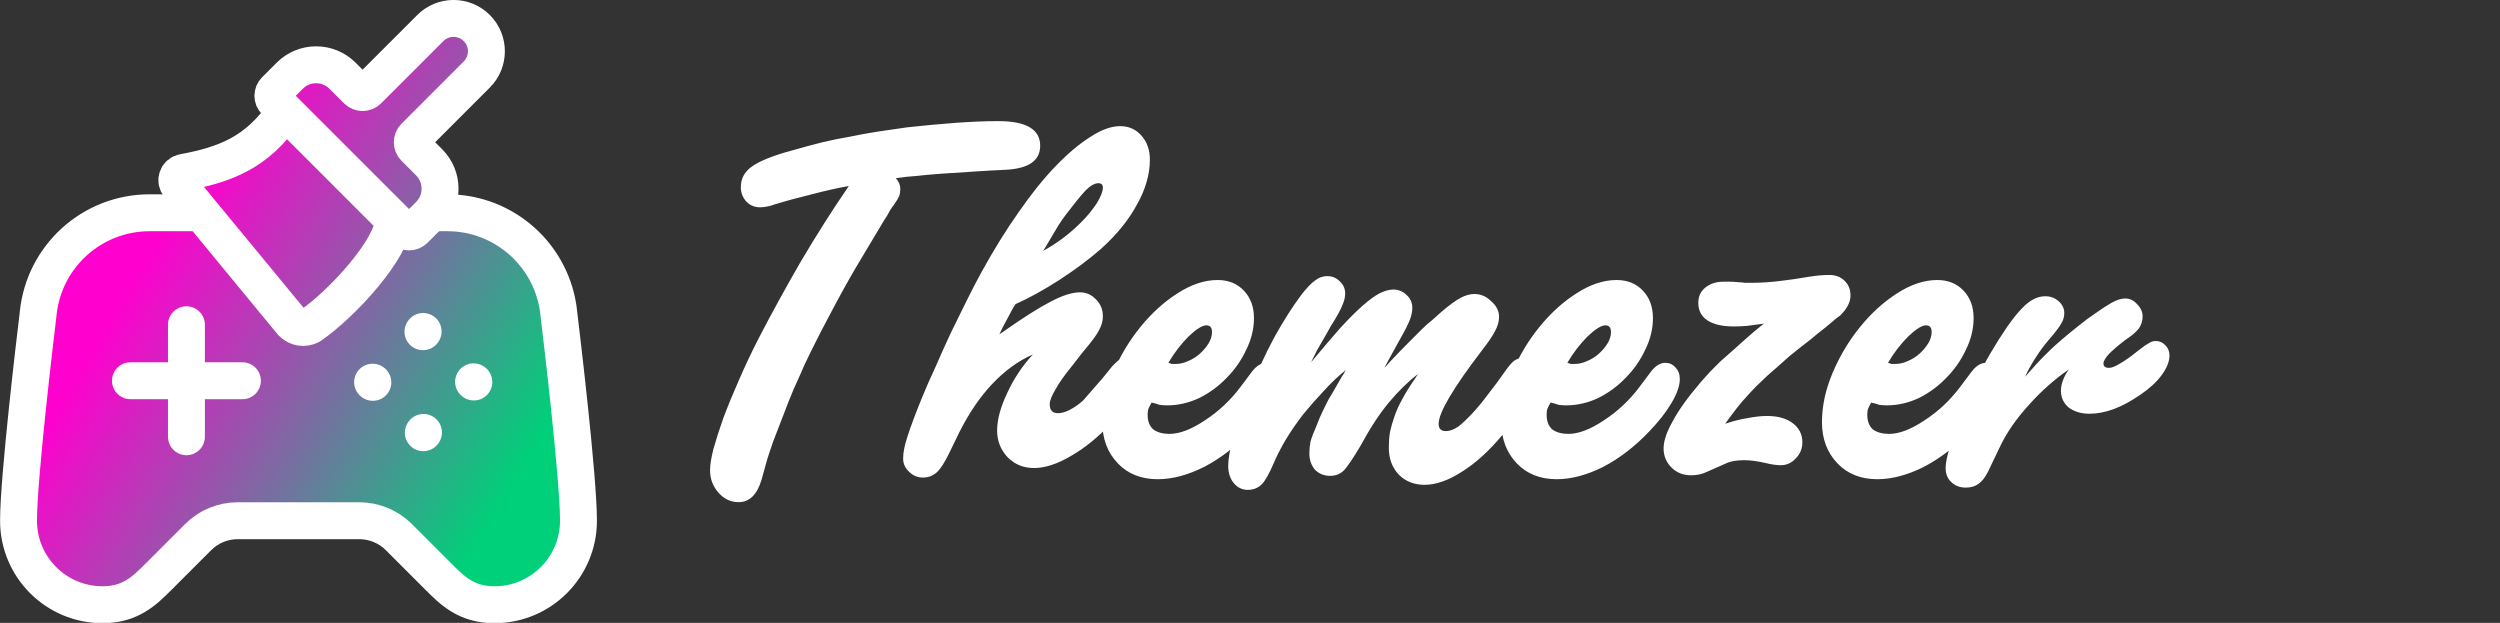 <?xml version="1.0" encoding="UTF-8" standalone="no"?>
<!-- Created with Inkscape (http://www.inkscape.org/) -->

<svg
   width="2915.456"
   height="726.386"
   viewBox="0 0 771.381 192.19"
   version="1.1"
   id="svg1"
   xml:space="preserve"
   xmlns:xlink="http://www.w3.org/1999/xlink"
   xmlns="http://www.w3.org/2000/svg"
   xmlns:svg="http://www.w3.org/2000/svg"><rect x="0" y="0" width="771.381" height="192.19" fill="#333333" stroke="none"/><defs
     id="defs1"><linearGradient
       id="linearGradient6"><stop
         style="stop-color:#ff00ce;stop-opacity:1;"
         offset="0"
         id="stop6" /><stop
         style="stop-color:#00d079;stop-opacity:1;"
         offset="1"
         id="stop7" /></linearGradient><linearGradient
       id="linearGradient4"><stop
         style="stop-color:#ff00ce;stop-opacity:1;"
         offset="0"
         id="stop4" /><stop
         style="stop-color:#00d079;stop-opacity:1;"
         offset="1"
         id="stop5" /></linearGradient><linearGradient
       xlink:href="#linearGradient4"
       id="linearGradient5"
       x1="88.871"
       y1="146.279"
       x2="189.621"
       y2="206.237"
       gradientUnits="userSpaceOnUse" /><linearGradient
       xlink:href="#linearGradient6"
       id="linearGradient7"
       x1="89.596"
       y1="157.812"
       x2="190.88"
       y2="217.078"
       gradientUnits="userSpaceOnUse" /></defs><g
     id="layer1"
     style="stroke:#ffffff;stroke-opacity:1"
     transform="matrix(1.139,0,0,1.139,-62.195,-77.72)"><g
       id="g9"
       style="display:inline"><path
         fill="none"
         stroke="#888888"
         stroke-linecap="round"
         stroke-linejoin="round"
         stroke-width="15.169"
         d="m 89.94,171.378 h 30.337 m -15.169,-15.169 v 30.337 m 53.09,-7.584 h 0.086 m 22.677,-15.169 h 0.086 m -5.233,-37.922 H 95.118 a 30.337,30.337 0 0 0 -30.17,27.228 l -0.129,1.152 c -0.615,5.112 -5.195,43.337 -5.195,55.047 a 22.753,22.753 0 0 0 22.753,22.753 c 7.584,0 11.377,-3.792 15.169,-7.584 l 10.724,-10.724 a 15.169,15.169 0 0 1 10.724,-4.444 h 32.946 a 15.169,15.169 0 0 1 10.724,4.444 l 10.724,10.724 c 3.792,3.792 7.584,7.584 15.169,7.584 a 22.753,22.753 0 0 0 22.753,-22.753 c 0,-11.718 -4.581,-49.935 -5.195,-55.047 q -0.086,-0.57 -0.129,-1.146 a 30.337,30.337 0 0 0 -30.17,-27.235"
         id="path1-8"
         style="display:inline;fill:url(#linearGradient5);fill-rule:nonzero;stroke:none;stroke-width:10;stroke-dasharray:none;stroke-opacity:1"
         transform="translate(-1.1449433e-6)" /><path
         fill="none"
         stroke="#888888"
         stroke-linecap="round"
         stroke-linejoin="round"
         stroke-width="15.169"
         d="M 89.94,171.378 H 120.278 M 105.109,156.209 V 186.546"
         id="path1-8-8"
         style="display:inline;fill:none;fill-rule:nonzero;stroke:#ffffff;stroke-width:10;stroke-dasharray:none;stroke-opacity:1" /><path
         fill="none"
         stroke="#888888"
         stroke-linecap="round"
         stroke-linejoin="round"
         stroke-width="15.169"
         d="m 155.54,171.766 0.072,0.047 m 27.282,-0.142 0.072,0.047 m -13.736,-13.689 -0.047,0.072 m 0.142,27.282 -0.047,0.072"
         id="path1-8-9-6"
         style="display:inline;fill:none;fill-rule:nonzero;stroke:#ffffff;stroke-width:10;stroke-dasharray:none;stroke-opacity:1" /><path
         fill="none"
         stroke="#888888"
         stroke-linecap="round"
         stroke-linejoin="round"
         stroke-width="15.169"
         d="M 175.815,125.871 H 95.118 c -15.548,0.004 -28.577,11.761 -30.17,27.228 l -0.129,1.152 c -0.615,5.112 -5.195,43.337 -5.195,55.047 3.8e-5,12.566 10.187,22.753 22.753,22.753 7.584,0 11.377,-3.792 15.169,-7.584 l 10.724,-10.724 c 2.844,-2.845 6.701,-4.444 10.724,-4.444 h 32.946 c 4.023,8.6e-4 7.88,1.6 10.724,4.444 l 10.724,10.724 c 3.792,3.792 7.584,7.584 15.169,7.584 12.566,-5e-5 22.753,-10.187 22.753,-22.753 0,-11.718 -4.581,-49.935 -5.195,-55.047 -0.057,-0.38 -0.1,-0.762 -0.129,-1.146 -1.59,-15.469 -14.62,-27.231 -30.17,-27.235"
         id="path1-8-9"
         style="display:inline;fill:none;fill-rule:nonzero;stroke:#ffffff;stroke-width:10;stroke-dasharray:none;stroke-opacity:1" /></g><g
       id="layer3"
       transform="translate(53.565,69.061)"><path
         fill="none"
         stroke="#888888"
         stroke-linecap="round"
         stroke-linejoin="round"
         stroke-width="6.865"
         d="m 156.479,148.555 -44.779,-12.214 M 172.219,84.511 a 8.9,8.9 0 1 1 12.587,12.587 L 167.959,113.948 a 2.096,2.096 0 0 0 0,2.964 l 3.958,3.958 a 10.105,10.105 0 0 1 0,14.289 l -3.958,3.958 a 2.096,2.096 0 0 1 -2.964,0 l -34.796,-34.791 a 2.096,2.096 0 0 1 0,-2.964 l 3.958,-3.958 a 10.105,10.105 0 0 1 14.289,0 l 3.958,3.958 a 2.096,2.096 0 0 0 2.964,0 z m -39.311,22.548 c -7.564,11.362 -16.645,14.507 -27.601,16.553 a 2.126,2.126 0 0 0 -1.266,3.434 l 30.691,37.244 a 4.193,4.193 0 0 0 4.968,0.856 c 8.868,-6.075 22.557,-21.224 22.557,-28.737"
         id="path1-07"
         style="display:inline;fill:url(#linearGradient7);stroke:none;stroke-width:10;stroke-dasharray:none;stroke-opacity:1"
         transform="translate(-54.623,-77.721)" /><path
         fill="none"
         stroke="#888888"
         stroke-linecap="round"
         stroke-linejoin="round"
         stroke-width="6.865"
         d="m 172.219,84.511 c 3.473,-3.492 9.122,-3.5 12.604,-0.018 3.483,3.483 3.475,9.131 -0.017,12.604 L 167.959,113.948 c -0.818,0.819 -0.818,2.146 0,2.964 l 3.958,3.958 c 3.945,3.946 3.945,10.343 0,14.289 l -3.958,3.958 c -0.819,0.818 -2.146,0.818 -2.964,0 l -34.796,-34.791 c -0.818,-0.819 -0.818,-2.146 0,-2.964 l 3.958,-3.958 c 3.946,-3.945 10.343,-3.945 14.289,0 l 3.958,3.958 c 0.819,0.818 2.146,0.818 2.964,0 z m -39.311,22.548 c -7.564,11.362 -16.645,14.507 -27.601,16.553 -1.591,0.29 -2.288,2.18 -1.266,3.434 l 30.691,37.244 c 1.281,1.36 3.307,1.709 4.968,0.856 8.868,-6.075 22.557,-21.224 22.557,-28.737"
         id="path1-07-7"
         style="stroke:#ffffff;stroke-width:10;stroke-dasharray:none;stroke-opacity:1"
         transform="translate(-54.623,-77.721)" /></g></g><g
     id="layer6"
     style="stroke:#ffffff;stroke-opacity:1"
     transform="matrix(1.139,0,0,1.139,-62.195,-77.72)"><path
       style="font-size:101.649px;font-family:'Freestyle Script Bold';-inkscape-font-specification:'Freestyle Script Bold, ';text-align:center;letter-spacing:0.817px;text-anchor:middle;fill:#ffffff;stroke:none;stroke-width:153.452;stroke-linecap:round;stroke-linejoin:round;paint-order:markers stroke fill"
       d="m 297.282,116.504 q 1.213,1.364 1.213,2.88 0,1.061 -0.303,1.971 -0.303,0.758 -1.364,2.274 -0.303,0.303 -1.061,1.516 -0.606,1.213 -1.819,3.032 l -7.427,12.429 q -3.638,6.215 -7.276,13.187 -3.638,6.821 -6.669,13.187 -1.364,3.183 -3.032,6.821 -1.516,3.638 -2.88,7.276 -1.364,3.486 -2.577,6.669 -1.061,3.032 -1.667,5.002 l -1.516,5.457 q -1.819,6.063 -6.215,6.063 -3.183,0 -5.457,-2.577 -2.274,-2.577 -2.274,-6.063 0,-2.122 0.909,-5.76 1.061,-3.789 2.728,-8.488 1.819,-4.85 4.244,-10.307 2.425,-5.608 5.305,-11.217 4.85,-9.398 11.217,-20.463 6.518,-11.065 13.187,-20.766 -4.396,0.758 -10.156,2.274 -5.608,1.364 -10.004,2.728 -1.213,0.455 -2.274,0.606 -0.909,0.152 -1.667,0.152 -2.122,0 -3.638,-1.516 -1.516,-1.667 -1.516,-3.941 0,-3.486 3.032,-5.608 3.183,-2.274 11.065,-4.396 4.244,-1.213 7.882,-2.122 3.789,-0.909 7.427,-1.516 3.638,-0.758 7.427,-1.364 3.941,-0.606 8.337,-1.213 6.973,-0.758 13.187,-1.213 6.366,-0.455 11.368,-0.455 11.368,0 11.368,6.669 0,6.063 -9.398,6.518 -3.638,0.152 -8.185,0.455 -4.547,0.303 -9.246,0.606 -4.093,0.303 -6.669,0.606 -2.577,0.152 -5.608,0.606 z m 39.87,19.705 q 5.608,-3.032 10.307,-7.73 2.577,-2.577 4.244,-5.154 1.667,-2.728 1.667,-4.244 0,-1.213 -1.213,-1.213 -1.516,0 -3.486,1.971 -1.819,1.97 -4.244,5.154 -2.425,3.032 -3.789,5.457 l -2.88,4.85 z m -10.914,21.979 q 8.185,-5.76 12.884,-8.185 4.85,-2.577 8.034,-2.577 2.577,0 4.396,1.971 1.819,1.819 1.819,4.547 0,1.819 -1.061,3.789 -0.909,1.819 -4.396,5.912 l -3.183,4.093 q -2.728,3.335 -4.244,6.063 -1.516,2.577 -1.516,3.941 0,2.425 2.274,2.425 1.364,0 3.183,-0.909 1.97,-1.061 3.638,-2.577 1.213,-1.364 3.032,-3.486 1.97,-2.122 4.699,-5.608 1.516,-1.667 2.577,-2.274 1.061,-0.758 2.274,-0.758 1.516,0 2.425,1.213 1.061,1.061 1.061,2.88 0,2.577 -2.274,6.366 -2.274,3.638 -6.366,8.034 -5.305,5.608 -10.914,8.791 -5.457,3.183 -9.852,3.183 -4.244,0 -7.124,-2.88 -2.88,-3.032 -2.88,-7.276 0,-4.396 2.728,-10.156 2.728,-5.911 6.973,-10.459 -5.912,2.577 -11.065,8.034 -5.002,5.305 -8.943,13.187 l -2.577,5.305 q -1.819,3.789 -3.335,5.305 -1.667,1.516 -3.789,1.516 -2.274,0 -3.789,-1.516 -1.667,-1.516 -1.667,-3.638 0,-2.425 1.213,-6.063 1.213,-3.789 3.789,-10.156 1.667,-4.093 3.789,-8.64 1.97,-4.547 4.093,-9.095 2.274,-4.699 4.396,-8.943 2.122,-4.244 3.941,-7.579 5.002,-9.095 10.156,-16.37 5.154,-7.427 10.004,-12.429 5.002,-5.154 9.398,-7.882 4.396,-2.88 8.034,-2.88 3.486,0 5.76,2.577 2.274,2.577 2.274,6.518 0,5.911 -3.486,12.126 -3.335,6.215 -9.701,11.975 -4.85,4.244 -11.368,8.488 -6.366,4.093 -11.823,6.518 l -0.606,0.909 q -1.667,3.032 -2.274,4.244 -0.606,1.061 -1.516,3.032 z m 44.872,8.337 q 0.606,0.152 0.909,0.303 0.455,0 1.061,0 1.667,0 3.335,-0.758 1.819,-0.758 3.183,-1.971 1.516,-1.364 2.425,-2.88 0.909,-1.516 0.909,-3.032 0,-1.819 -1.516,-1.819 -1.667,0 -4.85,3.032 -3.032,3.032 -5.457,7.124 z m -4.547,10.762 q -0.606,1.061 -0.909,1.819 -0.152,0.606 -0.152,1.516 0,2.577 1.516,3.941 1.667,1.213 4.396,1.213 4.093,0 9.549,-3.638 5.608,-3.638 9.701,-9.095 l 3.183,-4.244 q 1.819,-2.274 3.789,-2.274 1.667,0 2.728,1.213 1.213,1.213 1.213,3.183 0,2.728 -2.274,6.518 -2.122,3.638 -6.063,7.73 -5.76,6.063 -12.429,9.549 -6.669,3.335 -12.581,3.335 -6.669,0 -10.762,-4.244 -4.244,-4.396 -4.244,-11.217 0,-6.518 2.88,-13.339 2.88,-6.821 7.427,-12.429 4.547,-5.608 10.004,-9.095 5.608,-3.638 10.914,-3.638 4.396,0 7.124,2.88 2.728,2.88 2.728,7.427 0,4.396 -2.122,8.64 -1.971,4.244 -5.305,7.579 -3.183,3.335 -7.427,5.457 -4.244,1.97 -8.64,1.97 -1.213,0 -2.122,-0.152 -0.758,-0.303 -2.122,-0.606 z m 64.88,-11.368 q 2.728,-2.88 4.699,-4.85 1.97,-1.97 3.486,-3.486 1.516,-1.516 2.88,-2.577 1.364,-1.213 2.728,-2.425 3.032,-2.577 5.002,-3.638 1.97,-1.061 3.789,-1.061 2.577,0 4.547,1.97 2.122,1.819 2.122,4.244 0,1.819 -1.061,3.789 -0.909,1.819 -3.486,5.154 -11.823,15.461 -11.823,20.008 0,1.971 1.97,1.971 1.516,0 3.335,-1.213 1.819,-1.364 4.699,-4.547 1.516,-1.667 3.638,-4.547 2.274,-2.88 3.941,-5.305 1.667,-2.425 2.728,-3.335 1.213,-0.909 2.728,-0.909 1.516,0 2.577,1.061 1.061,1.061 1.061,2.577 0,2.88 -2.728,7.73 -2.577,4.699 -6.821,9.701 -5.305,6.366 -10.914,9.852 -5.457,3.486 -10.004,3.486 -4.244,0 -6.973,-2.728 -2.728,-2.88 -2.728,-7.276 0,-2.274 0.303,-4.244 0.455,-2.122 1.213,-4.244 0.758,-2.274 2.122,-4.699 1.364,-2.577 3.486,-5.608 0.152,-0.303 0.758,-1.213 -3.941,3.032 -7.882,7.73 -3.789,4.547 -7.73,11.823 -2.88,4.85 -4.396,6.518 -1.516,1.516 -3.789,1.516 -2.425,0 -4.093,-1.667 -1.516,-1.819 -1.516,-4.396 0,-1.667 0.303,-3.183 0.455,-1.667 1.667,-4.396 0.758,-2.122 1.97,-4.547 1.213,-2.577 2.122,-3.941 l 2.88,-5.002 q 0.303,-0.303 0.909,-1.516 -3.032,2.425 -5.911,5.608 -2.88,3.032 -5.608,6.366 -2.577,3.335 -4.699,6.821 -1.97,3.335 -3.335,6.518 -1.819,4.244 -3.183,5.608 -1.516,1.516 -3.789,1.516 -2.274,0 -3.789,-1.819 -1.516,-1.819 -1.516,-4.699 0,-5.76 5.608,-19.857 3.183,-8.034 6.821,-14.854 3.789,-6.821 7.427,-11.671 2.122,-2.728 3.638,-3.789 1.516,-1.213 3.335,-1.213 1.97,0 3.335,1.364 1.516,1.364 1.516,3.335 0,1.516 -0.758,3.183 -0.606,1.667 -3.183,5.76 -0.455,0.758 -1.364,2.425 -0.909,1.516 -2.274,3.941 l -1.667,3.335 q 4.547,-5.457 7.882,-9.246 3.486,-3.789 6.063,-6.063 2.577,-2.274 4.547,-3.335 2.122,-1.061 3.789,-1.061 2.122,0 3.638,1.516 1.516,1.364 1.516,3.486 0,1.364 -0.606,3.032 -0.606,1.667 -2.577,5.154 l -3.183,5.76 -1.213,2.274 z m 47.752,0.606 q 0.606,0.152 0.909,0.303 0.455,0 1.061,0 1.667,0 3.335,-0.758 1.819,-0.758 3.183,-1.971 1.516,-1.364 2.425,-2.88 0.909,-1.516 0.909,-3.032 0,-1.819 -1.516,-1.819 -1.667,0 -4.85,3.032 -3.032,3.032 -5.457,7.124 z m -4.547,10.762 q -0.606,1.061 -0.909,1.819 -0.152,0.606 -0.152,1.516 0,2.577 1.516,3.941 1.667,1.213 4.396,1.213 4.093,0 9.549,-3.638 5.608,-3.638 9.701,-9.095 l 3.183,-4.244 q 1.819,-2.274 3.789,-2.274 1.667,0 2.728,1.213 1.213,1.213 1.213,3.183 0,2.728 -2.274,6.518 -2.122,3.638 -6.063,7.73 -5.76,6.063 -12.429,9.549 -6.669,3.335 -12.581,3.335 -6.669,0 -10.762,-4.244 -4.244,-4.396 -4.244,-11.217 0,-6.518 2.88,-13.339 2.88,-6.821 7.427,-12.429 4.547,-5.608 10.004,-9.095 5.608,-3.638 10.913,-3.638 4.396,0 7.124,2.88 2.728,2.88 2.728,7.427 0,4.396 -2.122,8.64 -1.97,4.244 -5.305,7.579 -3.183,3.335 -7.427,5.457 -4.244,1.97 -8.64,1.97 -1.213,0 -2.122,-0.152 -0.758,-0.303 -2.122,-0.606 z m 47.297,5.76 q 3.032,-1.061 5.911,-1.516 3.032,-0.606 5.457,-0.606 4.396,0 6.973,1.971 2.577,1.97 2.577,5.154 0,2.577 -1.819,4.396 -1.667,1.819 -4.093,1.819 -0.606,0 -1.819,-0.152 -1.061,-0.152 -2.274,-0.455 -3.335,-0.758 -5.76,-0.758 -3.183,0 -5.002,0.909 l -5.154,2.274 q -1.819,0.909 -4.244,0.909 -3.183,0 -5.305,-2.122 -2.122,-2.122 -2.122,-5.154 0,-3.032 2.425,-7.276 2.274,-4.396 7.579,-10.61 1.364,-1.516 2.577,-2.88 1.364,-1.364 2.88,-2.88 1.667,-1.516 3.789,-3.335 2.122,-1.971 5.305,-4.699 l 2.577,-2.122 q -2.577,0.303 -4.547,0.606 -1.819,0.152 -3.638,0.152 -4.547,0 -7.124,-1.667 -2.425,-1.667 -2.425,-4.699 0,-2.577 1.819,-4.093 1.97,-1.667 5.002,-1.667 0.606,0 1.667,0 1.061,0 2.577,0.152 0.758,0 1.516,0.152 0.758,0 1.516,0 3.941,0 7.73,-0.455 3.941,-0.455 8.337,-1.213 2.88,-0.455 5.305,-0.455 2.577,0 4.093,1.516 1.667,1.516 1.667,4.093 0,2.577 -2.728,5.305 -0.303,0.303 -0.606,0.455 -0.152,0.152 -0.606,0.455 -0.303,0.303 -1.061,0.909 -0.606,0.455 -1.819,1.516 -1.213,0.909 -2.122,1.667 -0.909,0.758 -1.819,1.516 -3.335,2.577 -5.76,4.547 -2.274,1.97 -4.093,3.638 -1.819,1.516 -3.335,3.032 -1.516,1.364 -3.183,3.183 -2.274,2.425 -3.789,4.396 -1.516,1.97 -3.032,4.093 z m 44.114,-16.522 q 0.606,0.152 0.909,0.303 0.455,0 1.061,0 1.667,0 3.335,-0.758 1.819,-0.758 3.183,-1.971 1.516,-1.364 2.425,-2.88 0.909,-1.516 0.909,-3.032 0,-1.819 -1.516,-1.819 -1.667,0 -4.85,3.032 -3.032,3.032 -5.457,7.124 z m -4.547,10.762 q -0.606,1.061 -0.909,1.819 -0.152,0.606 -0.152,1.516 0,2.577 1.516,3.941 1.667,1.213 4.396,1.213 4.093,0 9.549,-3.638 5.608,-3.638 9.701,-9.095 l 3.183,-4.244 q 1.819,-2.274 3.789,-2.274 1.667,0 2.728,1.213 1.213,1.213 1.213,3.183 0,2.728 -2.274,6.518 -2.122,3.638 -6.063,7.73 -5.76,6.063 -12.429,9.549 -6.669,3.335 -12.581,3.335 -6.669,0 -10.762,-4.244 -4.244,-4.396 -4.244,-11.217 0,-6.518 2.88,-13.339 2.88,-6.821 7.427,-12.429 4.547,-5.608 10.004,-9.095 5.608,-3.638 10.914,-3.638 4.396,0 7.124,2.88 2.728,2.88 2.728,7.427 0,4.396 -2.122,8.64 -1.97,4.244 -5.305,7.579 -3.183,3.335 -7.427,5.457 -4.244,1.97 -8.64,1.97 -1.213,0 -2.122,-0.152 -0.758,-0.303 -2.122,-0.606 z m 53.512,-8.943 q -5.76,3.941 -10.762,9.549 -5.002,5.457 -7.73,11.065 l -3.335,6.973 q -1.213,2.425 -2.577,3.335 -1.364,1.061 -3.486,1.061 -2.425,0 -3.941,-1.516 -1.516,-1.364 -1.516,-3.789 0,-1.97 1.061,-5.457 0.909,-3.638 2.577,-7.882 1.667,-4.396 3.941,-8.943 2.122,-4.699 4.547,-8.791 2.122,-3.638 4.396,-6.973 2.425,-3.486 4.244,-5.305 3.032,-3.183 6.215,-3.183 2.122,0 3.638,1.364 1.516,1.364 1.516,3.183 0,1.516 -0.758,2.728 -0.606,1.213 -3.183,4.244 -2.122,2.425 -3.941,5.305 -1.819,2.88 -2.728,5.002 l 1.061,-1.213 q 4.093,-4.699 7.73,-7.882 3.638,-3.183 8.185,-6.669 4.244,-3.032 6.366,-4.244 2.122,-1.213 3.789,-1.213 1.819,0 3.183,1.516 1.516,1.516 1.516,3.335 0,1.819 -1.061,3.335 -1.061,1.364 -3.789,3.183 -2.577,1.97 -4.244,3.638 -1.516,1.667 -1.516,2.577 0,1.213 1.516,1.213 1.061,0 3.032,-1.213 2.122,-1.213 4.699,-3.335 2.122,-1.667 3.032,-2.122 0.909,-0.606 1.819,-0.606 1.667,0 2.728,1.213 1.061,1.061 1.061,2.728 0,2.425 -2.122,5.305 -1.971,2.728 -5.76,5.305 -7.427,5.154 -13.793,5.154 -3.335,0 -5.608,-1.667 -2.122,-1.819 -2.122,-4.547 0,-2.728 2.122,-5.76 z"
       id="text1"
       aria-label="Themezer" /></g></svg>
